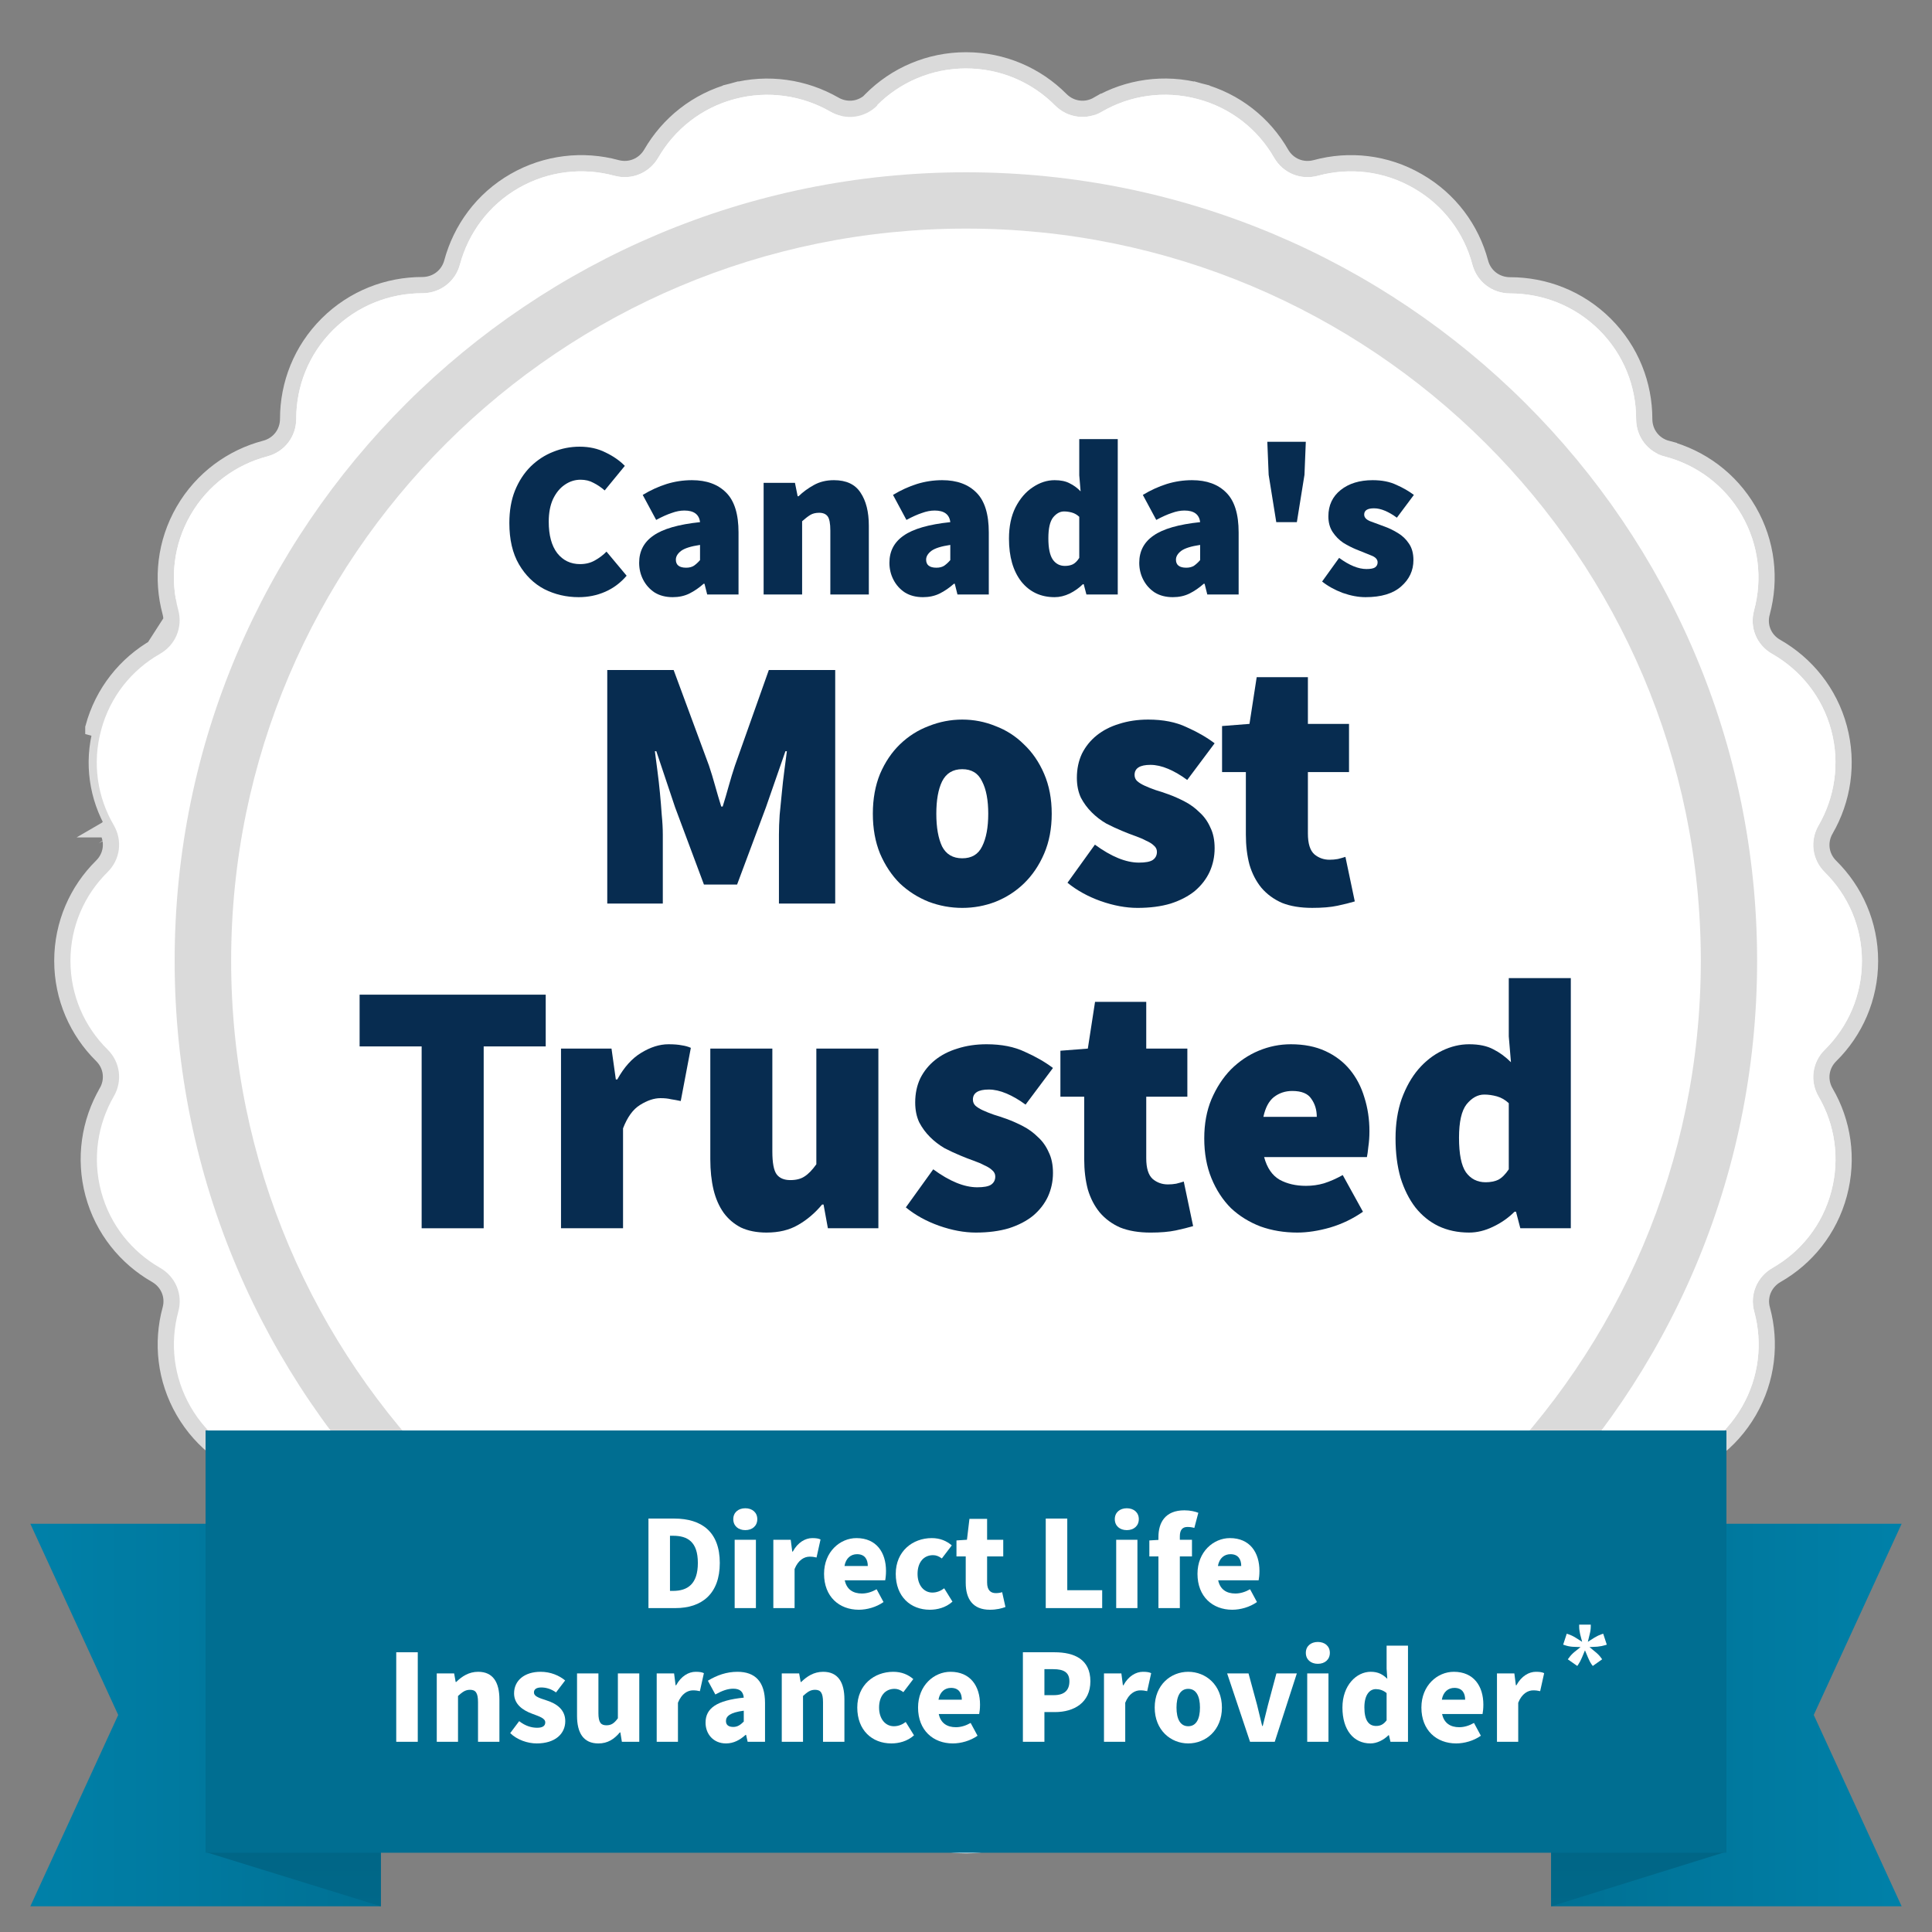 <svg width="119" height="119" viewBox="0 0 119 119" fill="none" xmlns="http://www.w3.org/2000/svg">
<rect x="0" y="0" width="119" height="119" fill="#808080" stroke="none"/>
<path d="M53.492 6.311L53.666 6.136C55.156 4.639 57.222 3.716 59.499 3.716C61.776 3.716 63.842 4.639 65.332 6.136L65.333 6.137C65.948 6.759 66.874 6.88 67.631 6.442L67.881 6.875L67.63 6.443C69.459 5.382 71.699 5.033 73.9 5.619L73.782 6.061L73.9 5.619C76.102 6.205 77.856 7.627 78.907 9.46C79.345 10.222 80.205 10.574 81.057 10.341L81.059 10.34C83.097 9.792 85.351 10.015 87.329 11.163C89.306 12.298 90.633 14.132 91.172 16.165C91.395 17.009 92.134 17.574 93.016 17.574C95.128 17.574 97.245 18.372 98.859 19.981C100.474 21.59 101.275 23.699 101.275 25.805C101.275 26.681 101.84 27.418 102.689 27.641L102.562 28.125L102.689 27.641C104.729 28.177 106.57 29.5 107.709 31.471C108.849 33.442 109.074 35.689 108.523 37.721L108.523 37.723C108.29 38.566 108.649 39.421 109.413 39.848L109.418 39.851C111.243 40.897 112.684 42.643 113.273 44.841C113.862 47.036 113.498 49.269 112.447 51.089L112.446 51.091C112.008 51.843 112.129 52.764 112.752 53.376L112.754 53.377C114.255 54.861 115.183 56.921 115.183 59.191C115.183 61.462 114.255 63.522 112.754 65.006L112.752 65.007C112.129 65.62 112.008 66.54 112.446 67.292C113.511 69.115 113.861 71.349 113.273 73.542C112.685 75.738 111.257 77.485 109.418 78.532C108.659 78.972 108.303 79.831 108.534 80.659L108.535 80.662C109.086 82.695 108.861 84.941 107.721 86.912C106.582 88.883 104.741 90.205 102.701 90.742L102.701 90.742C101.852 90.965 101.287 91.702 101.287 92.578C101.287 94.684 100.486 96.793 98.871 98.402C97.256 100.011 95.14 100.809 93.028 100.809C92.146 100.809 91.407 101.374 91.184 102.217L91.184 102.218C90.645 104.251 89.317 106.086 87.34 107.221C85.362 108.356 83.109 108.58 81.071 108.031L81.069 108.031C80.22 107.799 79.358 108.158 78.918 108.912L53.492 6.311ZM53.492 6.311C52.887 6.778 52.071 6.835 51.391 6.442L51.389 6.441C49.563 5.395 47.324 5.033 45.122 5.619L45.251 6.102L45.122 5.619C42.918 6.205 41.166 7.64 40.115 9.459C39.675 10.214 38.813 10.573 37.964 10.341L37.962 10.34C35.924 9.792 33.671 10.016 31.694 11.15C29.715 12.286 28.401 14.121 27.851 16.151L27.85 16.154C27.627 16.997 26.887 17.562 26.006 17.562C23.893 17.562 21.777 18.36 20.163 19.969C18.548 21.578 17.747 23.687 17.747 25.794C17.747 26.669 17.181 27.407 16.332 27.63L16.332 27.63C14.293 28.166 12.452 29.488 11.312 31.459C10.173 33.43 9.948 35.676 10.498 37.708C10.722 38.544 10.371 39.401 9.605 39.839C7.766 40.886 6.338 42.633 5.749 44.828C5.749 44.828 5.749 44.829 5.749 44.829L6.232 44.959M53.492 6.311L6.575 51.079M6.232 44.959C5.667 47.02 6.008 49.117 7.008 50.828C7.56 51.776 7.407 52.948 6.62 53.721C5.209 55.115 4.339 57.048 4.339 59.18C4.339 61.312 5.209 63.245 6.62 64.639C7.407 65.412 7.56 66.583 7.008 67.532C6.02 69.243 5.679 71.34 6.232 73.401C6.784 75.463 8.136 77.103 9.853 78.087C10.816 78.638 11.275 79.727 10.981 80.793C10.464 82.702 10.675 84.811 11.745 86.662C12.815 88.513 14.543 89.754 16.459 90.258C17.529 90.539 18.247 91.477 18.247 92.578C18.247 94.558 18.999 96.537 20.515 98.048M6.232 44.959C6.784 42.897 8.124 41.257 9.853 40.273C10.816 39.722 11.263 38.633 10.981 37.578L6.232 44.959ZM20.515 98.048L20.163 98.402C20.163 98.402 20.163 98.402 20.163 98.402M20.515 98.048L20.163 98.402M20.515 98.048C22.032 99.559 24.019 100.309 26.006 100.309C27.111 100.309 28.051 101.024 28.333 102.09M20.163 98.402C18.548 96.793 17.747 94.684 17.747 92.578C17.747 91.702 17.181 90.965 16.333 90.742L16.332 90.742C14.293 90.205 12.452 88.883 11.312 86.912C10.173 84.941 9.948 82.695 10.498 80.662L10.499 80.66C10.731 79.818 10.373 78.96 9.605 78.521L9.604 78.521C7.778 77.474 6.338 75.728 5.749 73.53C5.16 71.335 5.524 69.102 6.575 67.282L6.575 67.281C7.013 66.528 6.893 65.608 6.269 64.996L6.268 64.995C4.766 63.51 3.839 61.45 3.839 59.18C3.839 56.909 4.766 54.85 6.268 53.365L6.269 53.364C6.893 52.752 7.013 51.831 6.575 51.079M20.163 98.402C21.777 100.011 23.893 100.809 26.006 100.809C26.887 100.809 27.627 101.374 27.85 102.218L28.333 102.09M6.575 51.079C6.576 51.079 6.576 51.08 6.576 51.08L7.007 50.828L6.575 51.079ZM28.333 102.09C28.839 103.999 30.085 105.721 31.942 106.787M28.333 102.09L27.85 102.218C28.388 104.251 29.716 106.086 31.694 107.221M31.942 106.787L51.38 111.929C49.551 112.989 47.31 113.338 45.11 112.753C42.908 112.167 41.154 110.744 40.103 108.911C39.664 108.148 38.804 107.799 37.966 108.03L37.962 108.031C35.924 108.58 33.671 108.356 31.694 107.221M31.942 106.787L31.694 107.221C31.694 107.221 31.694 107.221 31.694 107.221M31.942 106.787L31.694 107.221" fill="white" stroke="#DADADA"/>
<path fill-rule="evenodd" clip-rule="evenodd" d="M54.021 6.488C55.419 5.083 57.36 4.216 59.499 4.216C61.639 4.216 63.578 5.083 64.977 6.488C65.754 7.273 66.929 7.426 67.881 6.875C69.598 5.879 71.702 5.551 73.771 6.102C75.84 6.652 77.486 7.988 78.474 9.71C79.026 10.67 80.12 11.116 81.189 10.823C83.105 10.307 85.222 10.518 87.079 11.596C88.937 12.662 90.183 14.384 90.688 16.293C90.971 17.359 91.911 18.074 93.016 18.074C95.003 18.074 96.99 18.824 98.506 20.335C100.023 21.846 100.775 23.826 100.775 25.805C100.775 26.907 101.492 27.844 102.562 28.125C104.478 28.629 106.206 29.87 107.276 31.721C108.346 33.572 108.558 35.681 108.041 37.59C107.746 38.656 108.205 39.746 109.169 40.285C110.885 41.269 112.238 42.908 112.79 44.97C113.343 47.032 113.002 49.129 112.014 50.839C111.461 51.788 111.614 52.959 112.402 53.733C113.813 55.127 114.683 57.06 114.683 59.191C114.683 61.324 113.813 63.256 112.402 64.651C111.614 65.424 111.461 66.595 112.014 67.544C113.013 69.254 113.343 71.351 112.79 73.413C112.238 75.475 110.897 77.115 109.169 78.099C108.217 78.649 107.758 79.739 108.052 80.793C108.57 82.702 108.358 84.811 107.288 86.662C106.218 88.513 104.49 89.754 102.574 90.258C101.504 90.539 100.787 91.477 100.787 92.578C100.787 94.558 100.035 96.537 98.518 98.048C97.001 99.559 95.014 100.309 93.028 100.309C91.923 100.309 90.982 101.024 90.7 102.09C90.195 103.999 88.948 105.721 87.091 106.787C85.233 107.853 83.117 108.064 81.201 107.549C80.131 107.256 79.038 107.712 78.485 108.662C77.498 110.372 75.852 111.719 73.783 112.27C71.714 112.82 69.61 112.481 67.893 111.497C66.941 110.946 65.765 111.098 64.989 111.883C63.59 113.289 61.651 114.156 59.511 114.156C57.371 114.156 55.431 113.289 54.032 111.883C53.257 111.098 52.081 110.946 51.129 111.497C49.412 112.492 47.308 112.82 45.239 112.27C43.17 111.719 41.524 110.383 40.536 108.662C39.984 107.701 38.89 107.256 37.832 107.549C35.916 108.064 33.8 107.853 31.942 106.787C30.085 105.721 28.839 103.999 28.333 102.09C28.051 101.024 27.111 100.309 26.006 100.309C24.019 100.309 22.032 99.559 20.515 98.048C18.999 96.537 18.247 94.558 18.247 92.578C18.247 91.477 17.529 90.539 16.459 90.258C14.543 89.754 12.815 88.513 11.745 86.662C10.675 84.811 10.464 82.702 10.981 80.793C11.275 79.727 10.816 78.638 9.853 78.087C8.136 77.103 6.784 75.463 6.232 73.401C5.679 71.34 6.02 69.243 7.008 67.532C7.56 66.583 7.407 65.412 6.62 64.639C5.209 63.245 4.339 61.312 4.339 59.18C4.339 57.048 5.209 55.115 6.62 53.721C7.407 52.948 7.56 51.776 7.008 50.828C6.008 49.117 5.667 47.02 6.232 44.959C6.784 42.897 8.124 41.257 9.853 40.273C10.816 39.722 11.263 38.633 10.981 37.578C10.464 35.669 10.675 33.56 11.745 31.709C12.815 29.859 14.543 28.617 16.459 28.113C17.529 27.832 18.247 26.895 18.247 25.794C18.247 23.814 18.999 21.834 20.515 20.323C22.032 18.812 24.019 18.062 26.006 18.062C27.111 18.062 28.051 17.348 28.333 16.282C28.851 14.372 30.085 12.65 31.942 11.584C33.8 10.518 35.916 10.307 37.832 10.823C38.902 11.116 39.995 10.659 40.548 9.71C41.536 8 43.181 6.652 45.251 6.102C47.32 5.551 49.424 5.891 51.14 6.875C52.093 7.426 53.268 7.273 54.044 6.488H54.021Z" fill="white"/>
<path d="M59.498 10.612C72.959 10.612 85.139 16.048 93.956 24.834C102.773 33.619 108.228 45.767 108.228 59.181C108.228 72.593 102.773 84.729 93.956 93.515C85.139 102.301 72.947 107.736 59.498 107.736C46.049 107.736 33.858 102.301 25.041 93.515C16.224 84.729 10.757 72.582 10.757 59.181C10.757 45.779 16.212 33.631 25.041 24.834C33.858 16.048 46.049 10.612 59.498 10.612ZM91.499 27.294C83.305 19.129 71.995 14.08 59.498 14.08C47.001 14.08 35.692 19.129 27.498 27.294C19.304 35.459 14.237 46.728 14.237 59.181C14.237 71.633 19.304 82.902 27.498 91.067C35.692 99.232 47.001 104.281 59.498 104.281C71.995 104.281 83.305 99.232 91.499 91.067C99.692 82.902 104.76 71.633 104.76 59.181C104.76 46.728 99.692 35.459 91.499 27.294Z" fill="#DADADA"/>
<path d="M117.13 93.856H95.542V117.417H117.13L111.717 105.631L117.13 93.856Z" fill="url(#paint0_linear_39339_14162)"/>
<path d="M1.868 93.856H23.456V117.417H1.868L7.281 105.631L1.868 93.856Z" fill="url(#paint1_linear_39339_14162)"/>
<path d="M106.285 88.13L95.542 93.846V117.417L106.285 114.07V88.13Z" fill="url(#paint2_linear_39339_14162)"/>
<path d="M12.688 88.091L23.456 93.846V117.417L12.688 114.084V88.091Z" fill="url(#paint3_linear_39339_14162)"/>
<path d="M106.336 88.115H12.663V114.109H106.336V88.115Z" fill="#006E91"/>
<path d="M106.336 88.115H12.663V114.109H106.336V88.115Z" fill="#006E91"/>
<path d="M35.646 36.782C34.883 36.782 34.176 36.617 33.523 36.286C32.88 35.947 32.361 35.438 31.965 34.76C31.57 34.082 31.373 33.233 31.373 32.216C31.373 31.464 31.487 30.799 31.717 30.222C31.956 29.635 32.278 29.14 32.682 28.737C33.096 28.333 33.56 28.031 34.075 27.829C34.599 27.618 35.141 27.513 35.702 27.513C36.299 27.513 36.832 27.632 37.301 27.87C37.779 28.099 38.174 28.375 38.486 28.695L37.245 30.208C37.025 30.015 36.795 29.86 36.556 29.741C36.326 29.612 36.06 29.548 35.757 29.548C35.407 29.548 35.081 29.653 34.778 29.864C34.484 30.066 34.245 30.359 34.061 30.744C33.886 31.129 33.799 31.592 33.799 32.133C33.799 32.968 33.974 33.614 34.323 34.072C34.681 34.522 35.15 34.746 35.729 34.746C36.078 34.746 36.386 34.668 36.653 34.512C36.928 34.357 37.163 34.178 37.356 33.976L38.597 35.461C38.22 35.901 37.779 36.231 37.273 36.451C36.768 36.672 36.225 36.782 35.646 36.782Z" fill="#072C50"/>
<path d="M41.436 36.782C41.004 36.782 40.632 36.686 40.319 36.493C40.016 36.292 39.781 36.03 39.616 35.709C39.45 35.389 39.368 35.04 39.368 34.664C39.368 33.949 39.662 33.39 40.25 32.987C40.838 32.574 41.794 32.299 43.118 32.161C43.062 31.685 42.741 31.446 42.153 31.446C41.904 31.446 41.642 31.497 41.367 31.598C41.091 31.689 40.774 31.831 40.416 32.024L39.588 30.484C40.075 30.19 40.567 29.966 41.063 29.81C41.569 29.654 42.088 29.576 42.621 29.576C43.522 29.576 44.225 29.833 44.731 30.346C45.236 30.851 45.489 31.666 45.489 32.794V36.617H43.559L43.393 35.957H43.338C43.062 36.205 42.768 36.406 42.456 36.562C42.153 36.709 41.812 36.782 41.436 36.782ZM42.263 34.967C42.456 34.967 42.617 34.926 42.745 34.843C42.874 34.752 42.998 34.637 43.118 34.499V33.564C42.557 33.647 42.166 33.77 41.946 33.935C41.734 34.101 41.629 34.279 41.629 34.472C41.629 34.802 41.84 34.967 42.263 34.967Z" fill="#072C50"/>
<path d="M47.035 36.617V29.741H48.965L49.131 30.566H49.186C49.462 30.3 49.774 30.071 50.123 29.879C50.482 29.677 50.895 29.576 51.364 29.576C52.127 29.576 52.674 29.833 53.005 30.346C53.345 30.851 53.515 31.529 53.515 32.382V36.617H51.144V32.684C51.144 32.244 51.088 31.951 50.978 31.804C50.868 31.657 50.693 31.584 50.454 31.584C50.234 31.584 50.05 31.63 49.903 31.721C49.756 31.813 49.59 31.942 49.406 32.106V36.617H47.035Z" fill="#072C50"/>
<path d="M56.851 36.782C56.419 36.782 56.047 36.686 55.735 36.493C55.431 36.292 55.197 36.03 55.032 35.709C54.866 35.389 54.783 35.04 54.783 34.664C54.783 33.949 55.078 33.39 55.665 32.987C56.254 32.574 57.21 32.299 58.533 32.161C58.478 31.685 58.156 31.446 57.568 31.446C57.32 31.446 57.058 31.497 56.782 31.598C56.507 31.689 56.19 31.831 55.831 32.024L55.004 30.484C55.491 30.19 55.982 29.966 56.479 29.81C56.985 29.654 57.504 29.576 58.037 29.576C58.937 29.576 59.641 29.833 60.146 30.346C60.651 30.851 60.904 31.666 60.904 32.794V36.617H58.974L58.809 35.957H58.754C58.478 36.205 58.184 36.406 57.871 36.562C57.568 36.709 57.228 36.782 56.851 36.782ZM57.678 34.967C57.871 34.967 58.032 34.926 58.161 34.843C58.289 34.752 58.414 34.637 58.533 34.499V33.564C57.972 33.647 57.582 33.77 57.361 33.935C57.15 34.101 57.044 34.279 57.044 34.472C57.044 34.802 57.256 34.967 57.678 34.967Z" fill="#072C50"/>
<path d="M64.959 36.782C64.105 36.782 63.42 36.461 62.905 35.82C62.4 35.169 62.147 34.289 62.147 33.179C62.147 32.428 62.28 31.786 62.547 31.254C62.823 30.713 63.176 30.3 63.608 30.016C64.04 29.723 64.49 29.576 64.959 29.576C65.336 29.576 65.644 29.64 65.883 29.769C66.131 29.888 66.356 30.053 66.559 30.264L66.476 29.274V27.046H68.847V36.617H66.917L66.751 35.985H66.696C66.467 36.214 66.195 36.406 65.883 36.562C65.57 36.709 65.263 36.782 64.959 36.782ZM65.593 34.857C65.777 34.857 65.938 34.825 66.076 34.761C66.223 34.687 66.356 34.554 66.476 34.362V31.832C66.338 31.703 66.186 31.616 66.021 31.57C65.855 31.524 65.694 31.502 65.538 31.502C65.29 31.502 65.065 31.625 64.863 31.873C64.67 32.12 64.573 32.547 64.573 33.152C64.573 33.766 64.665 34.206 64.849 34.472C65.033 34.729 65.281 34.857 65.593 34.857Z" fill="#072C50"/>
<path d="M72.239 36.782C71.808 36.782 71.436 36.686 71.123 36.493C70.819 36.292 70.585 36.03 70.42 35.709C70.254 35.389 70.171 35.04 70.171 34.664C70.171 33.949 70.466 33.39 71.054 32.987C71.642 32.574 72.598 32.299 73.921 32.161C73.866 31.685 73.544 31.446 72.957 31.446C72.708 31.446 72.446 31.497 72.171 31.598C71.895 31.689 71.578 31.831 71.219 32.024L70.392 30.484C70.879 30.19 71.371 29.966 71.867 29.81C72.373 29.654 72.892 29.576 73.425 29.576C74.326 29.576 75.029 29.833 75.534 30.346C76.04 30.851 76.293 31.666 76.293 32.794V36.617H74.362L74.197 35.957H74.142C73.866 36.205 73.572 36.406 73.259 36.562C72.957 36.709 72.616 36.782 72.239 36.782ZM73.067 34.967C73.259 34.967 73.421 34.926 73.549 34.843C73.678 34.752 73.802 34.637 73.921 34.499V33.564C73.361 33.647 72.97 33.77 72.749 33.935C72.538 34.101 72.432 34.279 72.432 34.472C72.432 34.802 72.644 34.967 73.067 34.967Z" fill="#072C50"/>
<path d="M78.611 32.162L78.142 29.246L78.059 27.211H80.43L80.348 29.246L79.879 32.162H78.611Z" fill="#072C50"/>
<path d="M84.109 36.782C83.668 36.782 83.199 36.695 82.703 36.521C82.215 36.337 81.793 36.104 81.434 35.819L82.482 34.362C83.107 34.82 83.668 35.049 84.164 35.049C84.412 35.049 84.587 35.017 84.688 34.953C84.798 34.88 84.853 34.774 84.853 34.637C84.853 34.453 84.72 34.311 84.453 34.211C84.187 34.101 83.879 33.977 83.53 33.839C83.263 33.729 82.997 33.592 82.73 33.427C82.473 33.252 82.257 33.032 82.082 32.767C81.907 32.501 81.82 32.18 81.82 31.804C81.82 31.126 82.073 30.585 82.579 30.181C83.084 29.778 83.741 29.576 84.55 29.576C85.12 29.576 85.607 29.672 86.011 29.865C86.425 30.048 86.783 30.255 87.087 30.484L86.039 31.887C85.791 31.703 85.547 31.561 85.308 31.46C85.069 31.359 84.844 31.309 84.632 31.309C84.228 31.309 84.026 31.437 84.026 31.694C84.026 31.868 84.15 32.006 84.398 32.106C84.656 32.198 84.954 32.308 85.294 32.437C85.57 32.537 85.841 32.67 86.108 32.835C86.383 33 86.608 33.216 86.783 33.482C86.967 33.748 87.059 34.087 87.059 34.499C87.059 35.141 86.806 35.682 86.301 36.122C85.805 36.562 85.074 36.782 84.109 36.782Z" fill="#072C50"/>
<path d="M37.404 55.655V41.268H41.492L43.669 47.156C43.802 47.554 43.928 47.967 44.046 48.395C44.165 48.823 44.291 49.251 44.424 49.679H44.513C44.646 49.251 44.772 48.823 44.89 48.395C45.009 47.967 45.135 47.554 45.268 47.156L47.356 41.268H51.444V55.655H47.978V51.405C47.978 51.036 47.993 50.631 48.023 50.188C48.067 49.745 48.111 49.295 48.156 48.838C48.2 48.365 48.252 47.908 48.311 47.465C48.371 47.023 48.422 46.624 48.467 46.27H48.378L47.178 49.723L45.401 54.482H43.358L41.581 49.723L40.425 46.27H40.337C40.381 46.624 40.433 47.023 40.492 47.465C40.551 47.908 40.603 48.365 40.648 48.838C40.692 49.295 40.729 49.745 40.759 50.188C40.803 50.631 40.825 51.036 40.825 51.405V55.655H37.404Z" fill="#072C50"/>
<path d="M59.271 55.921C58.56 55.921 57.871 55.796 57.205 55.545C56.538 55.279 55.946 54.903 55.428 54.416C54.924 53.914 54.517 53.302 54.206 52.579C53.91 51.856 53.762 51.037 53.762 50.122C53.762 49.207 53.91 48.388 54.206 47.665C54.517 46.942 54.924 46.337 55.428 45.85C55.946 45.348 56.538 44.972 57.205 44.721C57.871 44.455 58.56 44.322 59.271 44.322C59.982 44.322 60.663 44.455 61.315 44.721C61.981 44.972 62.566 45.348 63.069 45.85C63.587 46.337 64.002 46.942 64.313 47.665C64.624 48.388 64.78 49.207 64.78 50.122C64.78 51.037 64.624 51.856 64.313 52.579C64.002 53.302 63.587 53.914 63.069 54.416C62.566 54.903 61.981 55.279 61.315 55.545C60.663 55.796 59.982 55.921 59.271 55.921ZM59.271 52.866C59.848 52.866 60.255 52.623 60.492 52.136C60.745 51.634 60.87 50.963 60.87 50.122C60.87 49.281 60.745 48.617 60.492 48.13C60.255 47.628 59.848 47.377 59.271 47.377C58.693 47.377 58.279 47.628 58.027 48.13C57.79 48.617 57.672 49.281 57.672 50.122C57.672 50.963 57.79 51.634 58.027 52.136C58.279 52.623 58.693 52.866 59.271 52.866Z" fill="#072C50"/>
<path d="M70.061 55.921C69.35 55.921 68.594 55.781 67.795 55.501C67.01 55.22 66.329 54.844 65.751 54.372L67.44 52.025C68.446 52.763 69.35 53.132 70.15 53.132C70.549 53.132 70.831 53.08 70.993 52.977C71.171 52.859 71.26 52.689 71.26 52.468C71.26 52.32 71.201 52.195 71.083 52.092C70.964 51.974 70.801 51.87 70.594 51.782C70.401 51.678 70.179 51.583 69.927 51.494C69.676 51.406 69.409 51.302 69.128 51.184C68.802 51.051 68.469 50.896 68.128 50.719C67.802 50.528 67.506 50.299 67.24 50.033C66.973 49.767 66.751 49.465 66.573 49.126C66.41 48.771 66.329 48.366 66.329 47.908C66.329 47.362 66.433 46.868 66.64 46.425C66.862 45.982 67.165 45.606 67.551 45.296C67.936 44.986 68.394 44.75 68.928 44.588C69.476 44.411 70.076 44.322 70.727 44.322C71.645 44.322 72.43 44.477 73.082 44.787C73.748 45.082 74.326 45.414 74.814 45.783L73.126 48.041C72.727 47.746 72.334 47.517 71.949 47.355C71.564 47.192 71.201 47.111 70.86 47.111C70.209 47.111 69.883 47.318 69.883 47.731C69.883 47.879 69.935 48.004 70.039 48.107C70.157 48.211 70.312 48.307 70.505 48.395C70.698 48.484 70.92 48.572 71.171 48.661C71.423 48.734 71.69 48.823 71.971 48.926C72.297 49.044 72.63 49.192 72.971 49.369C73.311 49.546 73.615 49.767 73.881 50.033C74.163 50.284 74.385 50.594 74.548 50.963C74.726 51.317 74.814 51.745 74.814 52.247C74.814 52.763 74.711 53.25 74.503 53.708C74.296 54.15 73.993 54.541 73.593 54.881C73.193 55.205 72.697 55.464 72.105 55.655C71.512 55.833 70.831 55.921 70.061 55.921Z" fill="#072C50"/>
<path d="M80.826 55.92C80.1 55.92 79.478 55.818 78.96 55.611C78.456 55.389 78.034 55.079 77.694 54.681C77.368 54.282 77.124 53.81 76.961 53.264C76.812 52.704 76.738 52.084 76.738 51.405V47.554H75.272V44.72L76.961 44.587L77.405 41.71H80.559V44.587H83.092V47.554H80.559V51.339C80.559 51.959 80.692 52.386 80.959 52.623C81.226 52.844 81.537 52.955 81.892 52.955C82.07 52.955 82.24 52.94 82.403 52.91C82.581 52.866 82.737 52.822 82.87 52.778L83.447 55.522C83.151 55.611 82.795 55.699 82.381 55.788C81.966 55.877 81.448 55.92 80.826 55.92Z" fill="#072C50"/>
<path d="M25.971 75.654V64.453H22.15V61.266H33.613V64.453H29.792V75.654H25.971Z" fill="#072C50"/>
<path d="M34.555 75.653V64.586H37.665L37.932 66.489H38.021C38.435 65.737 38.924 65.191 39.487 64.852C40.064 64.497 40.627 64.32 41.175 64.32C41.516 64.32 41.79 64.343 41.997 64.386C42.204 64.416 42.389 64.467 42.552 64.541L41.93 67.817C41.723 67.773 41.523 67.736 41.33 67.707C41.153 67.663 40.938 67.64 40.686 67.64C40.286 67.64 39.864 67.781 39.42 68.061C38.991 68.326 38.643 68.806 38.376 69.499V75.653H34.555Z" fill="#072C50"/>
<path d="M47.216 75.919C46.609 75.919 46.083 75.816 45.639 75.609C45.21 75.388 44.854 75.085 44.573 74.701C44.291 74.303 44.084 73.831 43.951 73.285C43.818 72.724 43.751 72.097 43.751 71.404V64.586H47.572V70.916C47.572 71.625 47.661 72.097 47.838 72.333C48.016 72.569 48.297 72.687 48.682 72.687C49.038 72.687 49.327 72.614 49.549 72.466C49.786 72.318 50.03 72.067 50.282 71.713V64.586H54.103V75.653H50.993L50.726 74.192H50.637C50.193 74.724 49.697 75.144 49.149 75.454C48.616 75.764 47.972 75.919 47.216 75.919Z" fill="#072C50"/>
<path d="M60.103 75.919C59.392 75.919 58.637 75.779 57.837 75.498C57.052 75.218 56.371 74.841 55.794 74.369L57.482 72.023C58.489 72.761 59.392 73.13 60.192 73.13C60.592 73.13 60.873 73.078 61.036 72.975C61.214 72.857 61.303 72.687 61.303 72.466C61.303 72.318 61.243 72.193 61.125 72.089C61.006 71.972 60.843 71.868 60.636 71.779C60.444 71.676 60.221 71.58 59.97 71.492C59.718 71.403 59.452 71.3 59.17 71.182C58.844 71.049 58.511 70.894 58.17 70.717C57.845 70.525 57.548 70.297 57.282 70.031C57.015 69.765 56.793 69.463 56.616 69.124C56.452 68.769 56.371 68.364 56.371 67.906C56.371 67.36 56.474 66.866 56.682 66.423C56.904 65.98 57.208 65.604 57.593 65.294C57.978 64.984 58.437 64.748 58.97 64.586C59.518 64.409 60.118 64.32 60.769 64.32C61.688 64.32 62.473 64.475 63.124 64.785C63.79 65.08 64.368 65.412 64.857 65.781L63.169 68.038C62.769 67.744 62.376 67.515 61.991 67.353C61.606 67.19 61.243 67.109 60.903 67.109C60.251 67.109 59.925 67.316 59.925 67.729C59.925 67.876 59.977 68.002 60.081 68.105C60.199 68.208 60.355 68.305 60.547 68.393C60.739 68.481 60.962 68.57 61.214 68.658C61.465 68.733 61.732 68.821 62.013 68.924C62.339 69.042 62.672 69.19 63.013 69.367C63.354 69.544 63.657 69.765 63.924 70.031C64.205 70.282 64.427 70.592 64.59 70.96C64.768 71.315 64.857 71.743 64.857 72.245C64.857 72.761 64.753 73.248 64.546 73.705C64.338 74.148 64.035 74.539 63.635 74.878C63.235 75.203 62.739 75.461 62.146 75.653C61.554 75.83 60.873 75.919 60.103 75.919Z" fill="#072C50"/>
<path d="M70.868 75.92C70.143 75.92 69.521 75.816 69.003 75.61C68.499 75.389 68.077 75.079 67.737 74.68C67.411 74.281 67.166 73.809 67.004 73.263C66.856 72.702 66.781 72.083 66.781 71.404V67.552H65.315V64.719L67.004 64.587L67.448 61.709H70.602V64.587H73.134V67.552H70.602V71.338C70.602 71.958 70.735 72.385 71.002 72.621C71.269 72.843 71.58 72.953 71.935 72.953C72.112 72.953 72.283 72.939 72.446 72.909C72.624 72.865 72.779 72.821 72.913 72.776L73.49 75.521C73.194 75.61 72.838 75.698 72.424 75.787C72.009 75.875 71.49 75.92 70.868 75.92Z" fill="#072C50"/>
<path d="M79.906 75.919C79.092 75.919 78.337 75.793 77.64 75.543C76.945 75.277 76.337 74.9 75.819 74.414C75.316 73.912 74.916 73.299 74.619 72.576C74.323 71.854 74.175 71.035 74.175 70.119C74.175 69.219 74.323 68.415 74.619 67.707C74.93 66.984 75.33 66.371 75.819 65.87C76.323 65.368 76.893 64.984 77.529 64.718C78.166 64.453 78.826 64.32 79.507 64.32C80.321 64.32 81.032 64.46 81.639 64.741C82.246 65.021 82.75 65.405 83.15 65.892C83.549 66.379 83.846 66.947 84.038 67.596C84.245 68.245 84.349 68.939 84.349 69.677C84.349 70.016 84.327 70.334 84.283 70.628C84.253 70.924 84.223 71.138 84.194 71.27H77.863C78.041 71.935 78.359 72.399 78.818 72.665C79.277 72.916 79.817 73.041 80.44 73.041C80.825 73.041 81.195 72.99 81.55 72.886C81.921 72.768 82.306 72.598 82.705 72.377L83.95 74.635C83.342 75.063 82.668 75.388 81.928 75.609C81.202 75.816 80.528 75.919 79.906 75.919ZM77.818 68.791H81.106C81.106 68.364 80.995 67.995 80.773 67.685C80.566 67.36 80.173 67.197 79.595 67.197C79.166 67.197 78.788 67.323 78.463 67.574C78.151 67.825 77.937 68.231 77.818 68.791Z" fill="#072C50"/>
<path d="M90.489 75.919C89.793 75.919 89.163 75.786 88.6 75.52C88.052 75.255 87.579 74.871 87.179 74.369C86.794 73.868 86.49 73.262 86.268 72.554C86.06 71.831 85.957 71.019 85.957 70.119C85.957 69.219 86.083 68.408 86.335 67.685C86.601 66.961 86.942 66.356 87.356 65.869C87.786 65.368 88.275 64.984 88.823 64.718C89.371 64.453 89.926 64.32 90.489 64.32C91.096 64.32 91.592 64.423 91.977 64.63C92.362 64.822 92.725 65.087 93.066 65.427L92.932 63.833V60.247H96.753V75.653H93.643L93.377 74.635H93.287C92.902 75.019 92.458 75.328 91.955 75.564C91.466 75.8 90.977 75.919 90.489 75.919ZM91.51 72.82C91.806 72.82 92.066 72.768 92.288 72.665C92.51 72.547 92.725 72.333 92.932 72.023V67.95C92.71 67.743 92.466 67.603 92.199 67.529C91.933 67.456 91.673 67.419 91.422 67.419C91.022 67.419 90.659 67.618 90.333 68.017C90.022 68.415 89.867 69.101 89.867 70.075C89.867 71.078 90.007 71.787 90.289 72.2C90.585 72.613 90.992 72.82 91.51 72.82Z" fill="#072C50"/>
<path d="M39.941 99.049H41.607C43.222 99.049 44.335 98.176 44.335 96.27C44.335 94.357 43.222 93.535 41.53 93.535H39.941V99.049ZM41.267 97.99V94.594H41.454C42.346 94.594 42.984 94.958 42.984 96.27C42.984 97.575 42.346 97.99 41.454 97.99H41.267Z" fill="white"/>
<path d="M45.251 99.049H46.56V94.84H45.251V99.049ZM45.906 94.247C46.339 94.247 46.645 93.985 46.645 93.57C46.645 93.163 46.339 92.9 45.906 92.9C45.472 92.9 45.166 93.163 45.166 93.57C45.166 93.985 45.472 94.247 45.906 94.247Z" fill="white"/>
<path d="M47.633 99.049H48.942V96.644C49.163 96.085 49.546 95.882 49.86 95.882C50.047 95.882 50.141 95.898 50.294 95.933L50.54 94.823C50.421 94.764 50.277 94.738 50.03 94.738C49.605 94.738 49.138 95.001 48.832 95.569H48.798L48.704 94.84H47.633V99.049Z" fill="white"/>
<path d="M52.899 99.151C53.4 99.151 53.978 98.99 54.42 98.677L53.995 97.889C53.698 98.058 53.392 98.151 53.086 98.151C52.55 98.151 52.151 97.906 52.032 97.338H54.522C54.548 97.22 54.573 97 54.573 96.763C54.573 95.619 53.978 94.738 52.754 94.738C51.743 94.738 50.757 95.577 50.757 96.94C50.757 98.347 51.692 99.151 52.899 99.151ZM52.015 96.458C52.1 95.967 52.414 95.729 52.788 95.729C53.264 95.729 53.451 96.043 53.451 96.458H52.015Z" fill="white"/>
<path d="M57.273 99.151C57.723 99.151 58.259 99.024 58.666 98.651L58.157 97.83C57.944 97.991 57.706 98.093 57.426 98.093C56.907 98.093 56.516 97.644 56.516 96.94C56.516 96.246 56.882 95.789 57.468 95.789C57.655 95.789 57.817 95.848 58.012 95.992L58.624 95.187C58.309 94.916 57.91 94.738 57.392 94.738C56.218 94.738 55.173 95.543 55.173 96.94C55.173 98.338 56.083 99.151 57.273 99.151Z" fill="white"/>
<path d="M60.97 99.151C61.387 99.151 61.71 99.067 61.93 98.982L61.726 98.067C61.616 98.109 61.472 98.127 61.335 98.127C61.021 98.127 60.8 97.949 60.8 97.474V95.865H61.794V94.84H60.8V93.553H59.712L59.559 94.84L58.913 94.882V95.865H59.483V97.491C59.483 98.482 59.916 99.151 60.97 99.151Z" fill="white"/>
<path d="M64.412 99.049H67.888V97.948H65.738V93.535H64.412V99.049Z" fill="white"/>
<path d="M68.751 99.049H70.059V94.84H68.751V99.049ZM69.405 94.247C69.838 94.247 70.144 93.985 70.144 93.57C70.144 93.163 69.838 92.9 69.405 92.9C68.971 92.9 68.665 93.163 68.665 93.57C68.665 93.985 68.971 94.247 69.405 94.247Z" fill="white"/>
<path d="M71.353 99.049H72.671V95.865H73.419V94.84H72.671V94.628C72.671 94.213 72.85 94.052 73.138 94.052C73.283 94.052 73.419 94.069 73.564 94.111L73.81 93.18C73.623 93.104 73.317 93.027 72.952 93.027C71.77 93.027 71.353 93.781 71.353 94.671V94.849L70.793 94.882V95.865H71.353V99.049Z" fill="white"/>
<path d="M75.9 99.151C76.402 99.151 76.98 98.99 77.422 98.677L76.997 97.889C76.699 98.058 76.394 98.151 76.088 98.151C75.552 98.151 75.152 97.906 75.033 97.338H77.524C77.549 97.22 77.575 97 77.575 96.763C77.575 95.619 76.98 94.738 75.756 94.738C74.744 94.738 73.758 95.577 73.758 96.94C73.758 98.347 74.694 99.151 75.9 99.151ZM75.016 96.458C75.101 95.967 75.416 95.729 75.79 95.729C76.266 95.729 76.453 96.043 76.453 96.458H75.016Z" fill="white"/>
<path d="M24.406 107.284H25.732V101.77H24.406V107.284Z" fill="white"/>
<path d="M26.902 107.284H28.211V104.463C28.474 104.226 28.653 104.082 28.95 104.082C29.29 104.082 29.443 104.26 29.443 104.844V107.284H30.761V104.675C30.761 103.624 30.37 102.973 29.452 102.973C28.874 102.973 28.449 103.26 28.1 103.599H28.066L27.973 103.074H26.902V107.284Z" fill="white"/>
<path d="M33.058 107.385C34.205 107.385 34.817 106.784 34.817 106.013C34.817 105.319 34.307 104.937 33.661 104.734C33.126 104.565 32.888 104.463 32.888 104.243C32.888 104.057 33.032 103.938 33.338 103.938C33.627 103.938 33.942 104.023 34.248 104.243L34.809 103.506C34.443 103.201 33.916 102.973 33.296 102.973C32.31 102.973 31.664 103.506 31.664 104.302C31.664 104.955 32.174 105.335 32.777 105.556C33.228 105.725 33.585 105.835 33.585 106.089C33.585 106.293 33.44 106.42 33.083 106.42C32.752 106.42 32.369 106.318 31.978 106.013L31.426 106.75C31.851 107.165 32.497 107.385 33.058 107.385Z" fill="white"/>
<path d="M36.859 107.386C37.429 107.386 37.828 107.123 38.177 106.708H38.211L38.304 107.284H39.376V103.074H38.058V105.836C37.828 106.149 37.65 106.268 37.352 106.268C37.013 106.268 36.859 106.098 36.859 105.514V103.074H35.542V105.683C35.542 106.733 35.933 107.386 36.859 107.386Z" fill="white"/>
<path d="M40.449 107.284H41.758V104.878C41.979 104.319 42.361 104.116 42.676 104.116C42.863 104.116 42.956 104.133 43.109 104.166L43.356 103.057C43.237 102.998 43.092 102.973 42.846 102.973C42.421 102.973 41.953 103.235 41.647 103.802H41.613L41.52 103.074H40.449V107.284Z" fill="white"/>
<path d="M44.715 107.385C45.191 107.385 45.574 107.173 45.922 106.86H45.956L46.05 107.284H47.121V104.895C47.121 103.574 46.509 102.973 45.421 102.973C44.758 102.973 44.154 103.184 43.602 103.523L44.061 104.37C44.486 104.133 44.826 104.014 45.166 104.014C45.599 104.014 45.778 104.217 45.812 104.565C44.146 104.734 43.458 105.217 43.458 106.106C43.458 106.809 43.942 107.385 44.715 107.385ZM45.166 106.369C44.877 106.369 44.715 106.25 44.715 106.004C44.715 105.708 44.971 105.479 45.812 105.369V106.039C45.608 106.242 45.429 106.369 45.166 106.369Z" fill="white"/>
<path d="M48.152 107.284H49.461V104.463C49.724 104.226 49.903 104.082 50.2 104.082C50.54 104.082 50.693 104.26 50.693 104.844V107.284H52.011V104.675C52.011 103.624 51.62 102.973 50.702 102.973C50.124 102.973 49.699 103.26 49.35 103.599H49.316L49.223 103.074H48.152V107.284Z" fill="white"/>
<path d="M54.903 107.385C55.353 107.385 55.889 107.258 56.297 106.886L55.787 106.064C55.574 106.225 55.336 106.326 55.056 106.326C54.537 106.326 54.146 105.877 54.146 105.175C54.146 104.48 54.512 104.023 55.098 104.023C55.285 104.023 55.447 104.082 55.642 104.226L56.254 103.421C55.94 103.15 55.54 102.973 55.022 102.973C53.849 102.973 52.803 103.777 52.803 105.175C52.803 106.572 53.713 107.385 54.903 107.385Z" fill="white"/>
<path d="M58.689 107.385C59.191 107.385 59.769 107.224 60.211 106.911L59.786 106.123C59.488 106.293 59.182 106.386 58.876 106.386C58.34 106.386 57.941 106.14 57.822 105.573H60.313C60.338 105.454 60.364 105.234 60.364 104.997C60.364 103.853 59.769 102.973 58.544 102.973C57.533 102.973 56.547 103.811 56.547 105.175C56.547 106.581 57.482 107.385 58.689 107.385ZM57.805 104.692C57.89 104.201 58.205 103.964 58.578 103.964C59.054 103.964 59.242 104.277 59.242 104.692H57.805Z" fill="white"/>
<path d="M63.004 107.284H64.33V105.454H64.985C66.149 105.454 67.161 104.878 67.161 103.557C67.161 102.202 66.167 101.77 64.951 101.77H63.004V107.284ZM64.33 104.412V102.811H64.874C65.52 102.811 65.869 103.006 65.869 103.557C65.869 104.107 65.563 104.412 64.908 104.412H64.33Z" fill="white"/>
<path d="M67.999 107.284H69.308V104.878C69.529 104.319 69.912 104.116 70.226 104.116C70.414 104.116 70.507 104.133 70.66 104.166L70.906 103.057C70.787 102.998 70.643 102.973 70.396 102.973C69.972 102.973 69.504 103.235 69.198 103.802H69.164L69.07 103.074H67.999V107.284Z" fill="white"/>
<path d="M73.188 107.385C74.268 107.385 75.263 106.572 75.263 105.175C75.263 103.777 74.268 102.973 73.188 102.973C72.117 102.973 71.123 103.777 71.123 105.175C71.123 106.572 72.117 107.385 73.188 107.385ZM73.188 106.326C72.695 106.326 72.466 105.877 72.466 105.175C72.466 104.48 72.695 104.023 73.188 104.023C73.681 104.023 73.911 104.48 73.911 105.175C73.911 105.877 73.681 106.326 73.188 106.326Z" fill="white"/>
<path d="M76.995 107.284H78.517L79.877 103.074H78.619L78.1 105.014C77.998 105.429 77.888 105.87 77.777 106.31H77.743C77.641 105.87 77.531 105.429 77.429 105.014L76.902 103.074H75.585L76.995 107.284Z" fill="white"/>
<path d="M80.517 107.284H81.826V103.074H80.517V107.284ZM81.172 102.481C81.605 102.481 81.911 102.219 81.911 101.804C81.911 101.397 81.605 101.135 81.172 101.135C80.738 101.135 80.432 101.397 80.432 101.804C80.432 102.219 80.738 102.481 81.172 102.481Z" fill="white"/>
<path d="M84.412 107.385C84.812 107.385 85.228 107.173 85.526 106.877H85.551L85.645 107.284H86.724V101.363H85.407V102.777L85.449 103.404C85.177 103.142 84.897 102.972 84.429 102.972C83.554 102.972 82.686 103.802 82.686 105.175C82.686 106.546 83.366 107.385 84.412 107.385ZM84.76 106.309C84.31 106.309 84.038 105.971 84.038 105.166C84.038 104.378 84.369 104.04 84.744 104.04C84.956 104.04 85.202 104.107 85.407 104.285V105.962C85.211 106.224 85.016 106.309 84.76 106.309Z" fill="white"/>
<path d="M89.692 107.385C90.194 107.385 90.771 107.224 91.213 106.911L90.789 106.123C90.491 106.293 90.185 106.386 89.879 106.386C89.343 106.386 88.944 106.14 88.825 105.573H91.316C91.341 105.454 91.366 105.234 91.366 104.997C91.366 103.853 90.771 102.973 89.547 102.973C88.536 102.973 87.55 103.811 87.55 105.175C87.55 106.581 88.485 107.385 89.692 107.385ZM88.808 104.692C88.893 104.201 89.208 103.964 89.581 103.964C90.057 103.964 90.245 104.277 90.245 104.692H88.808Z" fill="white"/>
<path d="M92.205 107.284H93.514V104.878C93.734 104.319 94.117 104.116 94.431 104.116C94.619 104.116 94.712 104.133 94.865 104.166L95.111 103.057C94.992 102.998 94.848 102.973 94.601 102.973C94.176 102.973 93.709 103.235 93.403 103.802H93.369L93.276 103.074H92.205V107.284Z" fill="white"/>
<path d="M97.801 101.126C97.926 101.044 98.062 100.958 98.21 100.867C98.361 100.776 98.508 100.707 98.651 100.659L98.748 100.627L98.969 101.302L98.865 101.334C98.727 101.377 98.569 101.408 98.391 101.425C98.218 101.438 98.056 101.447 97.904 101.451C98.026 101.546 98.151 101.65 98.281 101.762C98.415 101.871 98.528 101.988 98.618 102.113L98.683 102.204L98.106 102.613L98.041 102.528C97.954 102.403 97.879 102.26 97.814 102.1C97.749 101.94 97.686 101.791 97.625 101.652C97.569 101.791 97.506 101.94 97.437 102.1C97.372 102.26 97.296 102.403 97.21 102.528L97.151 102.613L96.567 102.204L96.639 102.113C96.725 101.988 96.834 101.871 96.963 101.762C97.097 101.65 97.227 101.546 97.353 101.451C97.201 101.447 97.037 101.44 96.859 101.431C96.686 101.418 96.528 101.386 96.386 101.334L96.282 101.302L96.502 100.627L96.6 100.659C96.747 100.707 96.894 100.776 97.041 100.867C97.188 100.958 97.325 101.044 97.45 101.126C97.411 100.975 97.37 100.817 97.327 100.653C97.288 100.488 97.268 100.33 97.268 100.179V100.068H97.982V100.179C97.982 100.33 97.961 100.488 97.917 100.653C97.879 100.817 97.84 100.975 97.801 101.126Z" fill="white"/>
<defs>
<linearGradient id="paint0_linear_39339_14162" x1="142.799" y1="105.631" x2="50.927" y2="105.631" gradientUnits="userSpaceOnUse">
<stop stop-color="#0094C2"/>
<stop offset="1" stop-color="#004E67"/>
</linearGradient>
<linearGradient id="paint1_linear_39339_14162" x1="-23.801" y1="105.631" x2="68.071" y2="105.631" gradientUnits="userSpaceOnUse">
<stop stop-color="#0094C2"/>
<stop offset="1" stop-color="#004E67"/>
</linearGradient>
<linearGradient id="paint2_linear_39339_14162" x1="100.892" y1="127.44" x2="100.892" y2="111.206" gradientUnits="userSpaceOnUse">
<stop stop-color="#006E91"/>
<stop offset="1" stop-color="#006484"/>
</linearGradient>
<linearGradient id="paint3_linear_39339_14162" x1="18.108" y1="127.44" x2="18.108" y2="111.205" gradientUnits="userSpaceOnUse">
<stop stop-color="#006E91"/>
<stop offset="1" stop-color="#006484"/>
</linearGradient>
</defs>
</svg>
